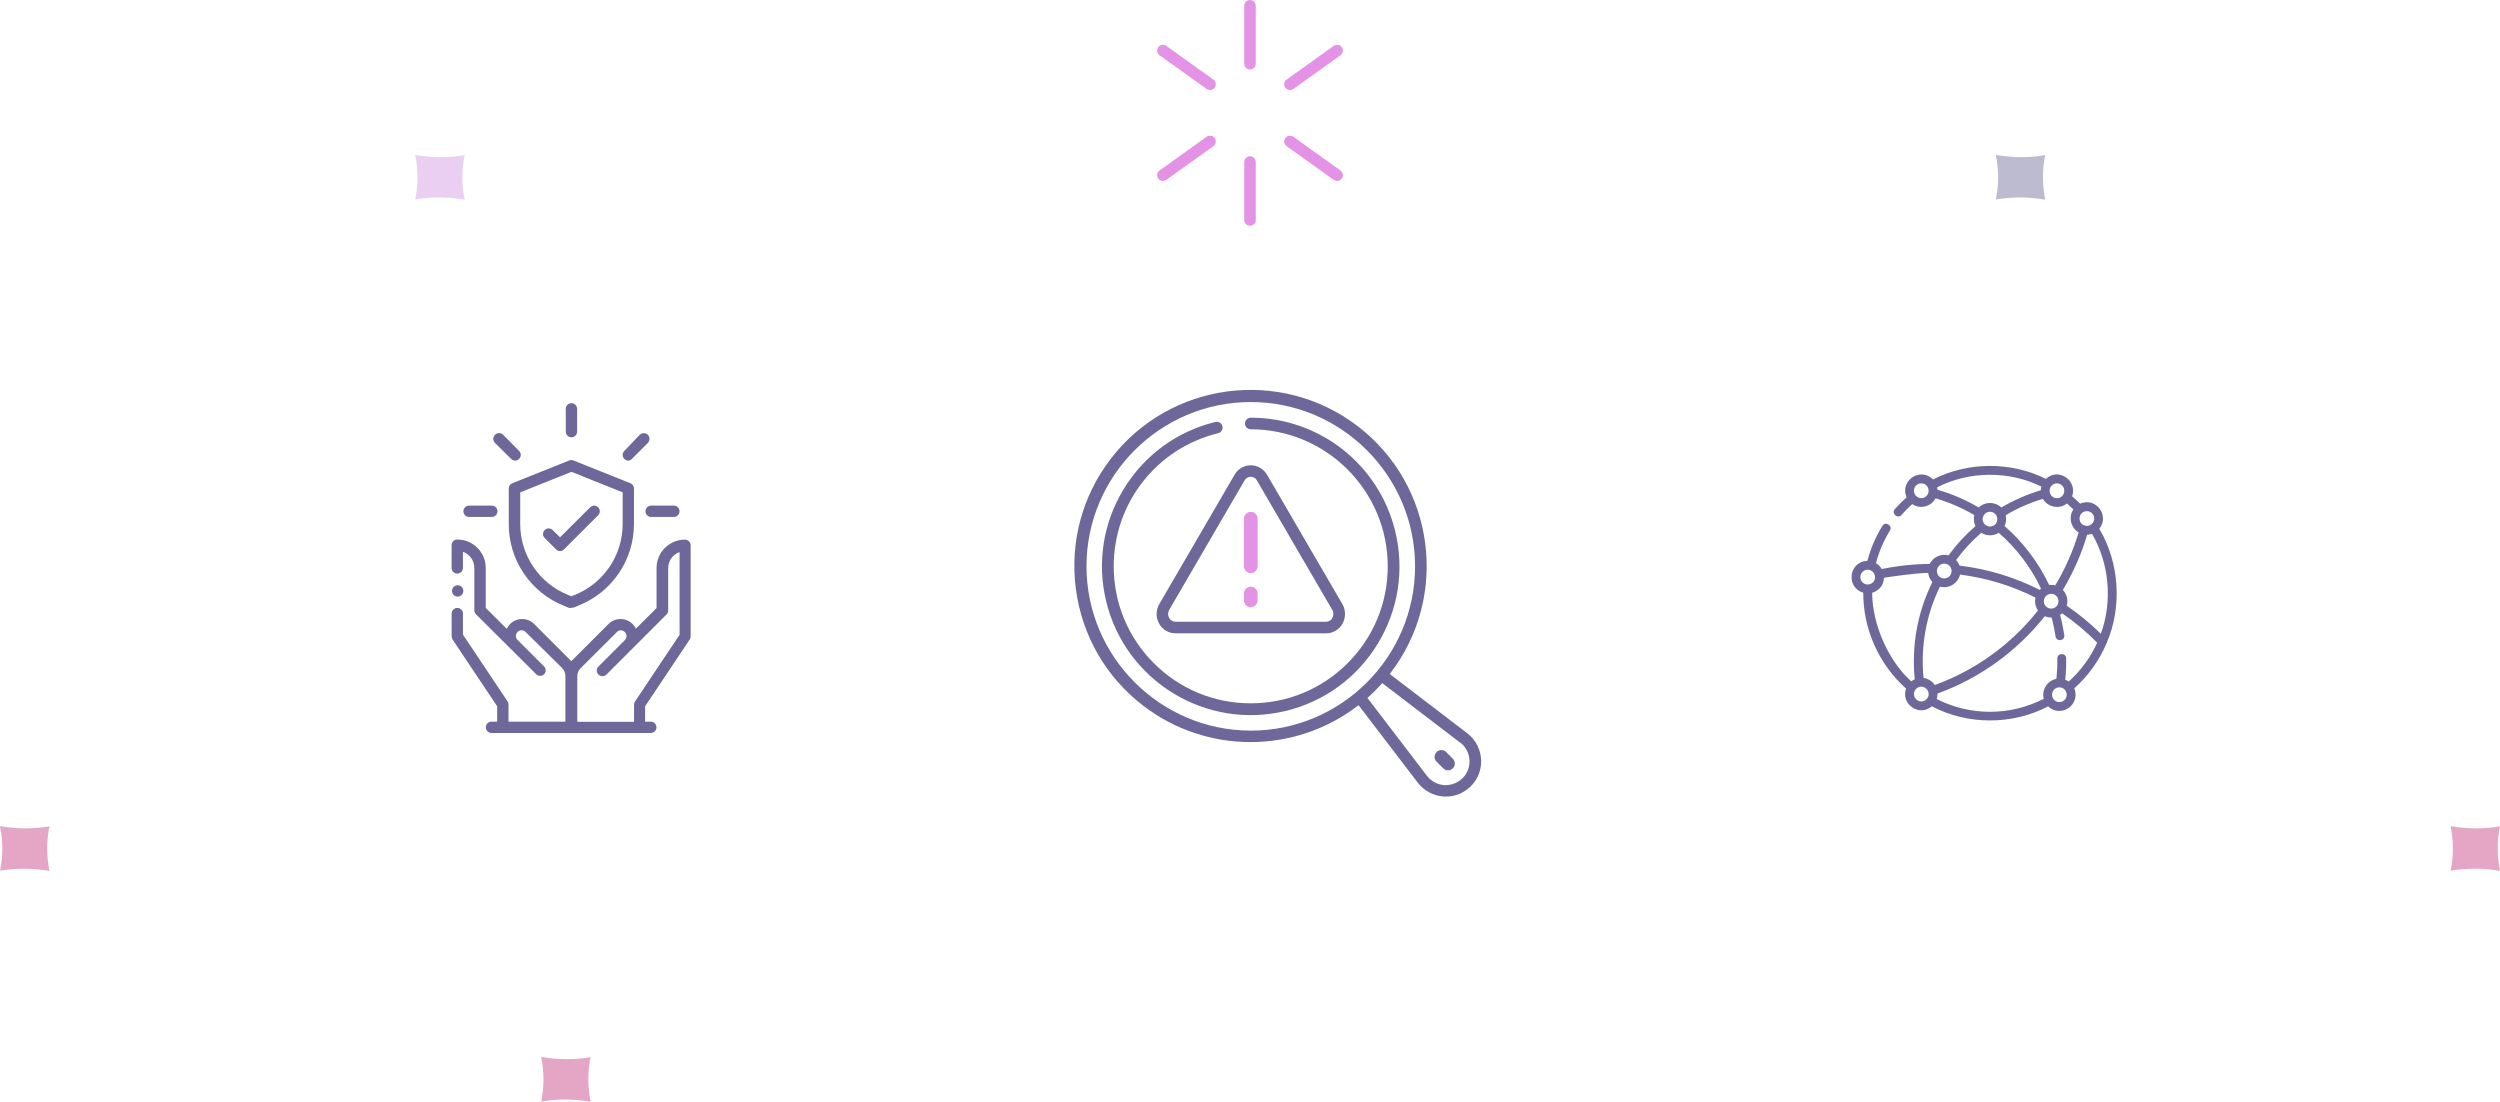 <?xml version="1.0" encoding="UTF-8"?> <svg xmlns="http://www.w3.org/2000/svg" id="Layer_2" data-name="Layer 2" viewBox="0 0 612.18 269.78"><defs><style> .cls-1 { fill: #e492e6; } .cls-2 { fill: #c22c77; } .cls-2, .cls-3, .cls-4 { opacity: .42; } .cls-3 { fill: #635d90; } .cls-5 { fill-rule: evenodd; } .cls-5, .cls-6 { fill: #6d6899; } .cls-4 { fill: #cc8ee0; } </style></defs><g id="smarter_recovery_white" data-name="smarter recovery white"><g><path class="cls-2" d="M12.07,213.25c-2.08-.35-4.17-.53-6.19-.53h-.03c-1.98,0-3.93.17-5.84.49v-.02c.37-1.8.56-3.61.56-5.39,0-1.87-.2-3.71-.58-5.51h.04c2.08.37,4.18.55,6.24.55s3.93-.17,5.84-.49v.03c-.39,1.86-.58,3.68-.56,5.4,0,1.85.2,3.68.57,5.47h-.04s0,0,0,0Z"></path><path class="cls-2" d="M612.14,213.25c-2.08-.35-4.17-.53-6.19-.53h-.03c-1.98,0-3.93.17-5.84.49v-.02c.37-1.8.56-3.61.56-5.39,0-1.87-.2-3.71-.58-5.51h.04c2.08.37,4.18.55,6.24.55s3.93-.17,5.84-.49v.03c-.39,1.86-.58,3.68-.56,5.4,0,1.85.2,3.68.57,5.47h-.04s0,0,0,0Z"></path><path class="cls-2" d="M144.58,269.77c-2.08-.35-4.17-.53-6.19-.53h-.03c-1.98,0-3.93.17-5.84.49v-.02c.37-1.8.56-3.61.56-5.39,0-1.87-.2-3.71-.58-5.51h.04c2.08.37,4.18.55,6.24.55s3.93-.17,5.84-.49v.03c-.39,1.86-.58,3.68-.56,5.4,0,1.85.2,3.68.57,5.47h-.04s0,0,0,0Z"></path><path class="cls-4" d="M113.73,48.89c-2.08-.35-4.17-.53-6.19-.53h-.03c-1.98,0-3.93.17-5.84.49v-.02c.37-1.8.56-3.61.56-5.39,0-1.87-.2-3.71-.58-5.51h.04c2.08.37,4.18.55,6.24.55s3.93-.17,5.84-.49v.03c-.39,1.86-.58,3.68-.56,5.4,0,1.85.2,3.68.57,5.47h-.04s0,0,0,0Z"></path><path class="cls-3" d="M500.78,48.89c-2.08-.35-4.17-.53-6.19-.53h-.03c-1.98,0-3.93.17-5.84.49v-.02c.37-1.8.56-3.61.56-5.39,0-1.87-.2-3.71-.58-5.51h.04c2.08.37,4.18.55,6.24.55s3.93-.17,5.84-.49v.03c-.39,1.86-.58,3.68-.56,5.4,0,1.85.2,3.68.57,5.47h-.04s0,0,0,0Z"></path></g><g><path class="cls-1" d="M296.3,22.05c-.28,0-.57-.09-.82-.26l-11.54-8.26c-.63-.45-.78-1.34-.33-1.97.45-.63,1.34-.78,1.97-.33l11.54,8.26c.63.45.78,1.34.33,1.97-.28.39-.71.59-1.15.59Z"></path><path class="cls-1" d="M327.42,44.31c-.28,0-.57-.09-.82-.26l-11.54-8.26c-.63-.45-.78-1.34-.33-1.97.45-.63,1.34-.78,1.97-.33l11.54,8.26c.63.45.78,1.34.33,1.97-.28.39-.71.59-1.15.59Z"></path><path class="cls-1" d="M315.88,22.05c-.44,0-.87-.21-1.15-.59-.45-.63-.31-1.52.33-1.97l11.54-8.26c.63-.45,1.52-.31,1.97.33.45.63.31,1.52-.33,1.97l-11.54,8.26c-.25.18-.54.26-.82.26Z"></path><path class="cls-1" d="M284.76,44.31c-.44,0-.87-.21-1.15-.59-.45-.63-.31-1.52.33-1.97l11.54-8.26c.63-.45,1.52-.31,1.97.33.45.63.31,1.52-.33,1.97l-11.54,8.26c-.25.18-.54.26-.82.26Z"></path><path class="cls-1" d="M306.09,17.01c-.78,0-1.41-.63-1.41-1.41V1.41c0-.78.63-1.41,1.41-1.41s1.41.63,1.41,1.41v14.19c0,.78-.63,1.41-1.41,1.41Z"></path><path class="cls-1" d="M306.09,55.28c-.78,0-1.41-.63-1.41-1.41v-14.19c0-.78.63-1.41,1.41-1.41s1.41.63,1.41,1.41v14.19c0,.78-.63,1.41-1.41,1.41Z"></path></g><g id="Layer_1-2" data-name="Layer 1-2"><path class="cls-6" d="M518.25,143.23c-.32-4.94-1.77-9.69-4.19-13.75,1.36-1.69,1.02-3.69.06-4.94-.88-1.15-2.65-2.13-4.76-1.2-.62-.63-1.28-1.24-1.95-1.82.71-2.05-.29-3.83-1.61-4.68-1.57-1.02-3.45-.85-4.82.43-8.56-4.29-19.13-4.23-27.64.14-1.61-1.64-3.69-1.45-5.05-.54-1.37.92-2.33,2.8-1.42,4.92-1.03.91-2,1.88-2.9,2.9-.45.51-.27,1.14.13,1.49.41.35,1.05.45,1.5-.06.82-.94,1.71-1.83,2.66-2.67.91.62,2.05.82,3.15.55,1.11-.27,2.03-.99,2.56-1.97,3.33.97,6.52,2.35,9.48,4.11-.22.89-.12,1.86.28,2.69-2.45,2.13-4.67,4.53-6.59,7.16-1.8-.49-3.79.41-4.61,2.1-3.93.03-7.88.45-11.74,1.26-.34-.6-.83-1.1-1.42-1.45.74-2.82,1.89-5.51,3.43-7.99.36-.58.08-1.18-.38-1.47-.44-.27-1.08-.29-1.46.32-1.66,2.66-2.9,5.55-3.69,8.58-2.36.09-3.63,1.79-3.84,3.46-.22,1.68.58,3.66,2.83,4.33-.02,4.37.93,8.82,2.73,12.86,1.8,4.05,4.48,7.72,7.75,10.62-.61,1.76-.02,3.56,1.51,4.61,1.52,1.04,3.4.94,4.8-.26,4.29,2.26,9.21,3.46,14.24,3.46h0c5.03,0,9.95-1.19,14.24-3.45,1.62,1.53,3.66,1.32,4.98.42,1.33-.91,2.27-2.75,1.42-4.83,3.42-3.06,6.07-6.75,7.87-10.95.02-.05.04-.09.05-.12,1.89-4.36,2.72-9.29,2.4-14.25h0ZM470.48,168.15c.96,0,1.8.85,1.8,1.81s-.81,1.81-1.8,1.81-1.8-.81-1.8-1.81.81-1.81,1.8-1.81ZM468.87,166.33c-.31.14-.6.31-.86.53-5.62-5.09-9.54-13.98-9.57-21.7.52-.15,2.81-.98,2.88-3.68.93-.15,7.4-1.14,10.84-1.2.09.84.45,1.63,1.02,2.26-3.65,7.38-5.14,15.61-4.31,23.8ZM504.29,168.32c.83,0,1.75.57,1.8,1.8,0,1-.81,1.81-1.8,1.81s-1.8-.81-1.8-1.81c.05-1.24.97-1.81,1.8-1.81h0ZM505.72,166.42c.18-1.73.26-3.49.23-5.21,0-.4-.19-.72-.52-.9-.35-.19-.82-.19-1.16.02-.32.19-.5.52-.49.92.03,1.64-.05,3.32-.22,4.98-1.05.2-2,.84-2.59,1.77-.6.94-.79,2.07-.52,3.12-4.04,2.08-8.59,3.18-13.15,3.18s-9.03-1.08-13.04-3.12c.13-.43.2-.9.18-1.35,10.33-3.74,19.41-10.29,26.28-18.94.52.23,1.1.34,1.67.33.41,1.53.73,3.08.96,4.63.1.69.69.97,1.23.89.53-.08,1.02-.52.91-1.21-.25-1.66-.59-3.33-1.03-4.96.17-.11.33-.24.49-.38,3.09,2.11,5.98,4.52,8.6,7.19-1.66,3.64-4,6.83-6.98,9.51-.26-.19-.55-.34-.85-.46h0ZM474.29,139.83c0-1,.81-1.81,1.8-1.81s1.8.81,1.8,1.81c-.05,1.24-.97,1.81-1.8,1.81s-1.75-.57-1.8-1.8h0ZM491.14,126.15c2.86-1.69,5.92-3.04,9.11-4,.55,1,1.53,1.69,2.7,1.91,1.16.22,2.31-.06,3.19-.78.54.47,1.06.96,1.57,1.46-.6.89-.8,2.01-.55,3.09.25,1.08.91,2,1.84,2.55-1.36,4.55-3.29,8.91-5.73,12.97-.32-.08-.66-.13-1-.13-.16,0-.33,0-.49.03-2.58-5.48-6.36-10.47-10.92-14.43.4-.83.5-1.8.28-2.69h0ZM511.01,128.78c-1.23-.05-1.79-.98-1.79-1.81s.56-1.76,1.79-1.81c.99,0,1.8.81,1.8,1.81s-.81,1.81-1.79,1.81h0ZM487.29,128.93c-.99,0-1.79-.81-1.79-1.81s.81-1.81,1.79-1.81c1.23.05,1.79.98,1.79,1.81s-.56,1.76-1.79,1.81ZM502.28,149.03c-.99,0-1.8-.81-1.8-1.81s.81-1.81,1.79-1.81c1.23.05,1.79.98,1.79,1.81s-.56,1.76-1.79,1.81h0ZM499.73,120.05c-3.38,1.01-6.63,2.43-9.66,4.22-.73-.71-1.73-1.11-2.77-1.11h0c-1.04,0-2.04.4-2.77,1.11-3.16-1.87-6.56-3.33-10.1-4.35-.01-.2-.04-.4-.08-.59,7.85-4.02,17.6-4.09,25.51-.19-.08.3-.12.6-.13.91ZM485.16,130.46c1.29.83,2.98.83,4.27,0,4.32,3.75,7.9,8.47,10.36,13.67-.12.09-.23.2-.33.3-6.19-3.12-12.79-5.12-19.64-5.93-.18-.51-.46-.98-.83-1.37,1.81-2.44,3.88-4.68,6.17-6.67h0ZM479.96,140.7c6.43.81,12.65,2.7,18.47,5.63-.25,1.08-.02,2.25.62,3.16-6.6,8.33-15.33,14.64-25.27,18.25-.64-.95-1.63-1.57-2.75-1.73-.76-7.69.62-15.42,4.01-22.36,1.03.29,2.14.13,3.08-.44.94-.57,1.61-1.48,1.85-2.53h0ZM505.14,144.46c2.54-4.23,4.54-8.78,5.95-13.52.41,0,.81-.08,1.19-.21,4.24,7.23,5.06,16.57,2.15,24.46-2.56-2.53-5.37-4.84-8.34-6.86.39-1.35.03-2.85-.95-3.87h0ZM501.89,120.17c0-1,.81-1.81,1.8-1.81s1.8.81,1.8,1.81c-.05,1.24-.97,1.81-1.8,1.81s-1.75-.57-1.8-1.8ZM459.14,141.32c0,.84-.56,1.76-1.79,1.81-.48,0-.93-.19-1.27-.53-.34-.34-.53-.8-.53-1.28,0-1,.81-1.81,1.79-1.81,1.23.05,1.79.98,1.79,1.81h0ZM472.27,120.17c0,1-.81,1.81-1.8,1.81s-1.8-.81-1.8-1.81c.05-1.24.97-1.81,1.8-1.81s1.75.57,1.8,1.8Z"></path></g><g><path class="cls-6" d="M332.47,104.37c-18.87-14.48-46.01-10.9-60.48,7.98-7.01,9.14-10.04,20.47-8.54,31.89,1.51,11.42,7.37,21.58,16.52,28.59,15.45,11.85,37.04,11.85,52.5,0l.2-.15,14.52,19c1.52,1.97,3.81,3.2,6.29,3.36.19.01.37.02.58.02,4.75,0,8.63-3.86,8.63-8.62,0-2.7-1.26-5.26-3.39-6.88h0s-18.99-14.51-18.99-14.51l.15-.2c14.48-18.88,10.9-46.01-7.98-60.48ZM357.56,181.82c1.23.94,2.02,2.31,2.23,3.85s-.2,3.06-1.14,4.3c-.15.2-.32.39-.5.58h0c-1.11,1.09-2.6,1.7-4.15,1.7-.11,0-.23,0-.34,0-1.67-.11-3.21-.94-4.23-2.26l-14.58-19.08.17-.15c1.16-1.04,2.27-2.16,3.31-3.31l.15-.17,19.08,14.58ZM306.28,178.91c-22.16-.03-40.21-18.07-40.23-40.23,0-22.18,18.05-40.23,40.23-40.23s40.23,18.05,40.23,40.23-18.05,40.23-40.23,40.23Z"></path><path class="cls-6" d="M310.26,116.27c-.6-1.06-1.58-1.83-2.75-2.16-1.17-.33-2.41-.18-3.47.42-.73.41-1.32,1.01-1.73,1.73l-18.44,31.67c-.86,1.48-.87,3.33-.01,4.82h0c.81,1.44,2.33,2.33,3.98,2.33h36.9c1.65,0,3.17-.89,3.98-2.33.85-1.49.85-3.33-.01-4.82l-18.44-31.67ZM326.25,151.34c-.3.55-.89.91-1.53.91h-36.89c-.64,0-1.23-.36-1.53-.92-.35-.61-.35-1.37,0-1.98l18.45-31.69c.45-.83,1.5-1.15,2.34-.7.3.16.55.41.71.72l18.44,31.67c.36.61.36,1.37,0,1.98Z"></path><path class="cls-6" d="M275.14,119.79c-5.05,8.31-6.56,18.1-4.25,27.55,4.77,19.51,24.51,31.5,44.02,26.73,9.45-2.31,17.43-8.16,22.48-16.47,5.05-8.31,6.56-18.1,4.25-27.55-3.99-16.34-18.54-27.76-35.36-27.77-.78,0-1.42.63-1.42,1.42s.63,1.42,1.42,1.42c18.5,0,33.54,15.07,33.54,33.57,0,8.96-3.5,17.39-9.84,23.72-6.34,6.33-14.76,9.81-23.71,9.81h-.02c-8.96,0-17.39-3.5-23.72-9.84-6.33-6.34-9.82-14.77-9.81-23.73,0-15.5,10.53-28.89,25.58-32.58.76-.19,1.22-.96,1.04-1.71-.16-.65-.74-1.08-1.38-1.08-.11,0-.22.01-.34.04-9.45,2.31-17.43,8.16-22.48,16.47Z"></path><path class="cls-6" d="M354.11,184.14c-.66-.64-1.72-.62-2.36.04-.62.65-.62,1.67,0,2.31l1.67,1.67c.66.64,1.72.62,2.36-.04.62-.65.62-1.67,0-2.31l-1.67-1.67Z"></path><path class="cls-1" d="M306.28,140.34c.92,0,1.67-.75,1.67-1.67v-11.66c0-.92-.75-1.67-1.67-1.67s-1.67.75-1.67,1.67v11.66c0,.92.75,1.67,1.67,1.67Z"></path><path class="cls-1" d="M306.28,148.67c.92,0,1.67-.75,1.67-1.67v-1.67c0-.92-.75-1.67-1.67-1.67s-1.67.75-1.67,1.67v1.67c0,.92.75,1.67,1.67,1.67Z"></path></g><g id="Outline"><path class="cls-5" d="M112.07,143.31c.77,0,1.39.63,1.39,1.39s-.63,1.39-1.39,1.39-1.39-.63-1.39-1.39.63-1.39,1.39-1.39Z"></path><path class="cls-6" d="M141.33,176.75h13.93v-4.18c0-.28.09-.54.23-.78l10.92-16.35v-20.24c-.59.19-1.13.54-1.57.98-.78.78-1.22,1.85-1.22,2.96v10.36c0,.42-.19.84-.52,1.08l-14.59,14.59c-.54.54-1.43.56-1.97,0h0c-.54-.51-.56-1.36-.05-1.9l.05-.05,6.46-6.46c.26-.26.42-.63.42-1.01s-.14-.73-.42-.98c-.51-.54-1.36-.56-1.9-.05l-.05.05-8.88,8.86c-.52.52-.82,1.24-.8,1.99v11.11l-.03.02ZM124.1,153.95c.21-.42.47-.82.8-1.15,1.64-1.62,4.27-1.62,5.9,0l8.86,8.86.24.24.24-.24,8.86-8.86c1.64-1.62,4.27-1.62,5.9,0,.33.33.61.71.8,1.15l5.07-5.05v-9.79c0-3.83,3.08-6.95,6.91-6.97h.05c.77,0,1.39.63,1.39,1.39v22.29c0,.28-.09.54-.23.78l-10.92,16.35v3.76h1.39c.77,0,1.39.63,1.39,1.39s-.63,1.39-1.39,1.39h-39.01c-.77,0-1.39-.63-1.39-1.39s.63-1.39,1.39-1.39h1.39v-3.76l-10.92-16.35c-.14-.23-.23-.51-.23-.78v-5.57c0-.77.63-1.39,1.39-1.39s1.39.63,1.39,1.39v5.16l10.92,16.35c.14.24.21.51.23.78v4.18h13.93v-11.15c0-.75-.28-1.45-.8-1.99l-8.95-8.83c-.51-.54-1.36-.56-1.9-.05-.02.02-.03.03-.05.05-.28.24-.42.61-.42.98s.12.68.37.94l6.51,6.51c.54.51.56,1.36.05,1.9-.02.02-.03.03-.05.05-.44.42-1.1.49-1.62.17-.12-.05-.23-.12-.31-.23l-14.66-14.58c-.3-.28-.47-.66-.47-1.06v-10.36c0-1.11-.44-2.18-1.22-2.96-.44-.44-.98-.78-1.57-.98v3.94c0,.77-.63,1.39-1.39,1.39s-1.39-.63-1.39-1.39v-5.57c0-.77.63-1.39,1.39-1.39,3.83,0,6.95,3.08,6.97,6.91v9.84l5.07,5.05.05.02Z"></path><path class="cls-6" d="M120.43,126.59h-5.57c-.77,0-1.39-.63-1.39-1.39s.63-1.39,1.39-1.39h5.57c.77,0,1.39.63,1.39,1.39s-.63,1.39-1.39,1.39Z"></path><path class="cls-6" d="M126.14,112.79c-.37,0-.73-.14-.98-.42l-3.95-3.9c-.56-.56-.56-1.45,0-2s1.45-.56,2,0l3.9,3.95c.54.51.56,1.36.05,1.9-.02.02-.03.03-.05.05-.24.28-.61.42-.98.42h0Z"></path><path class="cls-6" d="M139.93,107.08c-.77,0-1.39-.63-1.39-1.39v-5.57c0-.77.63-1.39,1.39-1.39s1.39.63,1.39,1.39v5.57c0,.77-.63,1.39-1.39,1.39Z"></path><path class="cls-6" d="M153.87,112.79c-.37,0-.73-.14-.98-.42-.54-.51-.56-1.36-.05-1.9.02-.02.03-.03.05-.05l3.76-3.95c.54-.54,1.43-.54,1.99,0,.54.54.54,1.43,0,1.99h0l-3.94,3.94c-.24.28-.61.42-.98.42h.14v-.02Z"></path><path class="cls-6" d="M165.01,126.59h-5.57c-.77,0-1.39-.63-1.39-1.39s.63-1.39,1.39-1.39h5.57c.77,0,1.39.63,1.39,1.39s-.63,1.39-1.39,1.39Z"></path><path class="cls-6" d="M139.93,148.88c-.17.03-.33.03-.51,0l-1.29-.52c-8.22-3.26-13.6-11.25-13.55-20.1v-8.64c0-.56.33-1.08.87-1.29l13.93-5.57c.33-.14.71-.14,1.06,0l13.93,5.57c.52.21.87.71.87,1.29v8.64c.03,8.81-5.35,16.75-13.55,20.01l-1.29.52c-.17.03-.33.03-.51,0v.09h.02ZM127.39,120.56v7.7c-.03,7.68,4.65,14.61,11.79,17.45l.75.28.73-.28c7.16-2.84,11.84-9.75,11.81-17.45v-7.7l-12.54-5.02-12.54,5.02Z"></path><path class="cls-6" d="M137.15,134.95c-.37,0-.73-.14-.98-.42l-2.79-2.79c-.54-.54-.54-1.41,0-1.95s1.41-.54,1.95,0h0l1.81,1.78,7.38-7.35c.54-.54,1.41-.54,1.95,0s.54,1.41,0,1.95l-8.36,8.36c-.24.28-.61.42-.98.42Z"></path></g></g></svg> 